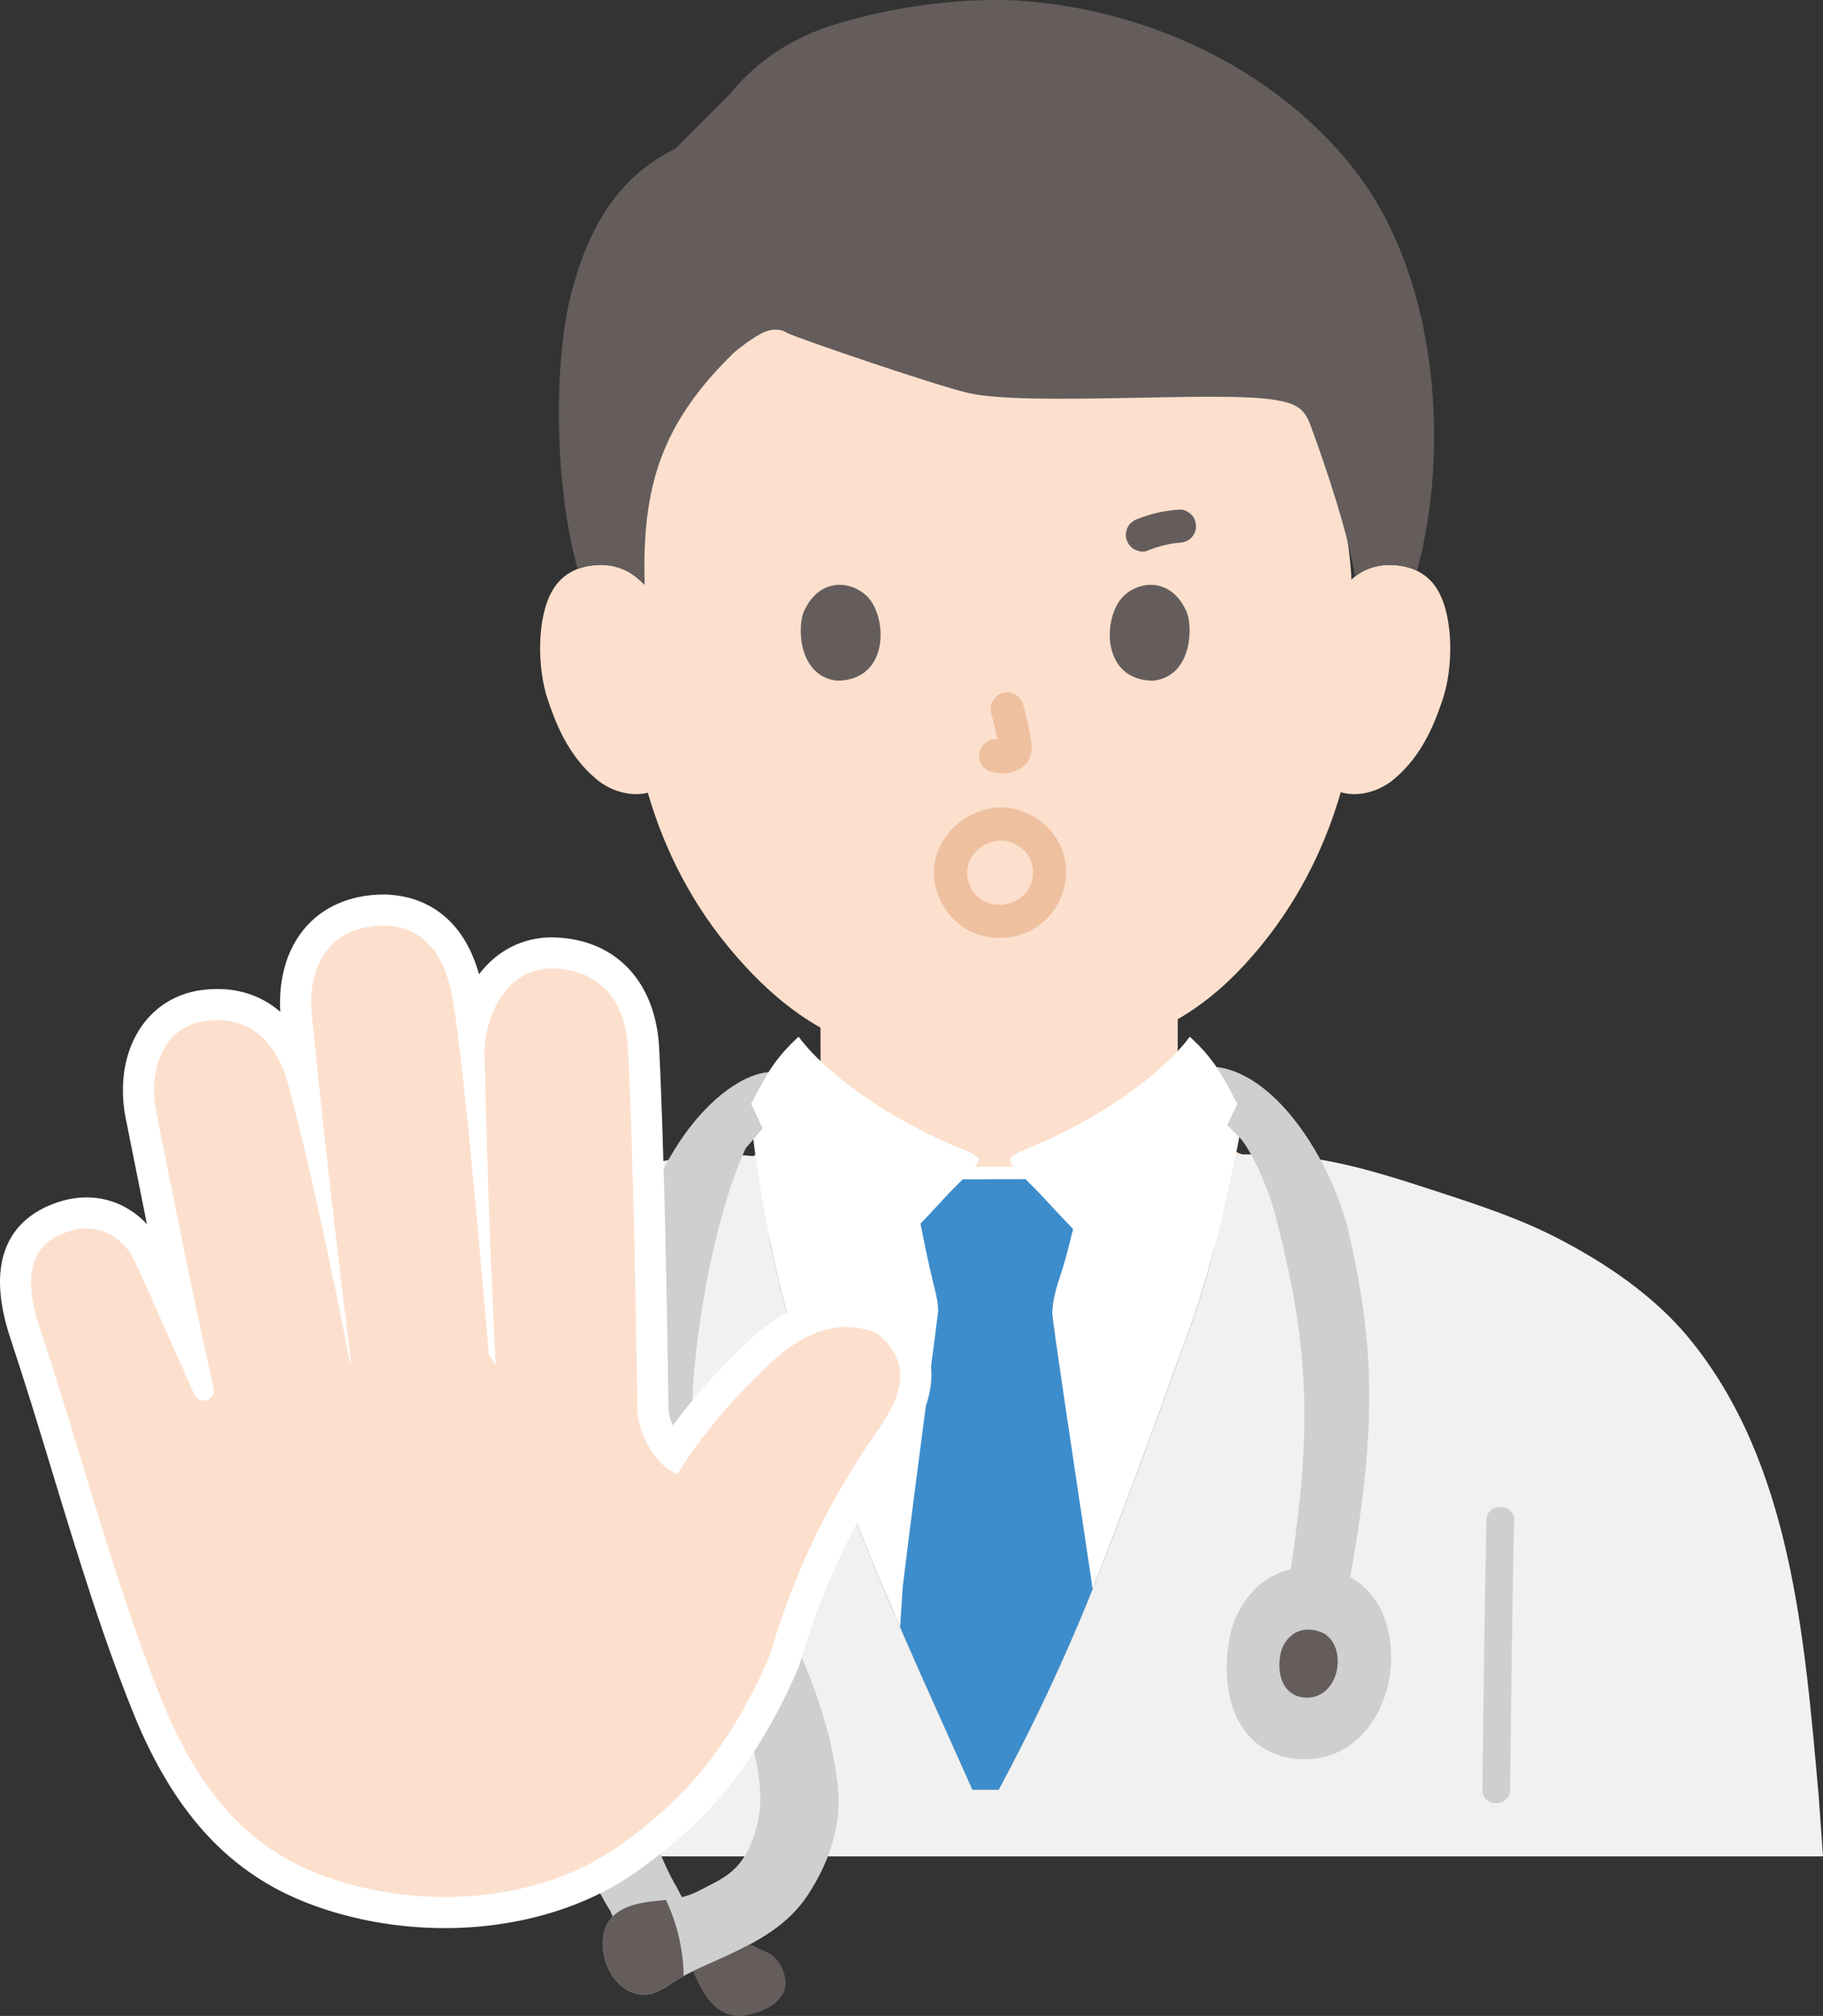 <?xml version="1.0" encoding="UTF-8"?><svg id="b" xmlns="http://www.w3.org/2000/svg" width="263.48" height="291.295" viewBox="0 0 263.48 291.295"><rect x="0" y="0" width="263.48" height="291.295" fill="#333333" stroke="none"/><defs><style>.d{fill:#3d8dcc;}.e{fill:#fff;}.f{fill:#211715;}.g{fill:#fce0cd;}.h{fill:#efc0a0;}.i{fill:#645d5c;}.j{fill:#cfcfcf;}.k{fill:#f1f1f1;}</style></defs><g id="c"><path class="g" d="M190.283,171.106l-5.626-2.219c-4.116-1.548-7.458-2.8-10.709-5.419-1.535-1.239-2.49-2.826-3.2-4.658-.529-1.394-.529-2.955-.529-4.387,0,0,0-3.657,0-7.152,4.28-2.477,8.07-5.788,12.012-10.585,6.155-7.49,9.637-15.547,11.546-22.21,2.694.783,5.642-.209,7.583-1.797,4.28-3.502,6.055-8.385,7.139-11.577,1.53-4.508,1.627-11.793-.653-15.746-.764-1.325-2.538-3.58-6.709-3.727-1.916-.068-4.156.532-5.818,2.13,0,0-.841-49.787-51.484-49.787-54.981,0-51.484,49.787-51.484,49.787-1.662-1.597-3.902-2.197-5.818-2.13-4.171.147-5.945,2.403-6.709,3.727-2.28,3.954-2.183,11.239-.653,15.746,1.084,3.192,2.859,8.075,7.139,11.577,1.878,1.537,4.701,2.515,7.323,1.869,1.914,6.649,5.393,14.675,11.526,22.139,4.208,5.121,8.608,9.086,13.431,11.805.001,2.884.001,5.932.001,5.932,0,1.432,0,2.993-.529,4.387-.71,1.832-1.664,3.419-3.2,4.658-3.252,2.619-6.593,3.871-10.709,5.419l-5.639,2.219s5.737,12.106,48.237,12.106,43.534-12.106,43.534-12.106Z"/><path class="e" d="M122.909,217.761c-6.93-17.896-12.592-36.912-14.542-57.921,2.144-4.137,3.485-6.738,7.052-10.017,3.953,5.314,12.979,11.951,23.797,16.303.914.368,1.948.9,2.103,1.189.259.482-.245.906-.482,1.285h5.712c-.237-.379-.741-.803-.482-1.285.155-.289,1.189-.822,2.103-1.189,10.818-4.352,19.844-10.989,23.797-16.303,3.919,3.602,5.151,6.385,7.712,11.286-1.551,9.173-4.439,21.867-7.613,30.519-2.452,6.667-10.474,29.349-15.935,42.325-3.986,9.468-7.793,17.191-11.8,24.665h-3.777c-5.869-13.205-12.156-26.68-17.646-40.857Z"/><path class="k" d="M263.404,267.181l.076,1.056s-171.415,0-217.425,0v-75.278c4.909-6,11.066-10.974,17.965-14.512,5.294-2.715,10.976-4.575,16.631-6.424,9.243-3.022,18.697-6.081,28.547-4.929,4.659,34.452,18.944,63.59,31.359,91.523h3.777c4.006-7.474,7.813-15.198,11.8-24.665,5.461-12.976,13.484-35.658,15.935-42.325,2.559-6.974,4.931-16.575,6.568-24.84,2.862.038,4.689.062,4.689.062,8.371.107,16.479,2.735,24.436,5.336,5.832,1.907,11.692,3.825,17.152,6.625,7.114,3.648,14.203,8.443,19.266,14.631,14.681,17.946,16.605,42.897,18.671,65.992l.555,7.747Z"/><path class="i" d="M105.309,13.795c4.381-5.444,10.109-9.012,17.481-10.858,7.115-2.063,17.49-3.456,25.74-2.752,17.902,1.527,35.418,9.801,46.668,23.63,12.604,15.493,14.473,40.705,9.603,58.671-.946-.472-2.147-.804-3.664-.858-1.716-.06-3.692.415-5.276,1.669-1.051-6.306-4.108-15.458-6.345-21.559-.362-.988-.774-2.018-1.708-2.732-.946-.723-2.283-1.008-3.567-1.225-8.01-1.355-35.916.984-44.367-1.013-4.965-1.173-25.258-8.119-26.114-8.672-1.026-.662-2.437-.618-3.841.15-1.613.882-3.627,2.501-3.9,2.768-10.567,10.316-13.257,19.494-12.842,33.509-.413-.366-.828-.764-.828-.764-1.662-1.597-3.902-2.197-5.818-2.13-1.197.042-2.197.258-3.03.58-3.582-12.621-3.438-31.45-.687-40.717,0,0,.683-2.299.772-2.601,2.982-8.874,7.463-14.146,14.083-17.456l7.639-7.639Z"/><path class="e" d="M216.251,258.622c.181-15.376.386-29.618.579-38.953"/><path class="j" d="M218.251,258.622c.153-12.985.312-25.97.579-38.953.053-2.575-3.947-2.575-4,0-.267,12.983-.426,25.968-.579,38.953-.03,2.575,3.97,2.576,4,0h0Z"/><path class="h" d="M143.262,103.071c.441,1.68.863,3.386,1.116,5.105l-.086-.638c.03.236.043.468.019.705l.086-.638c-.017.11-.041.212-.078.317l.242-.573c-.033.074-.067.137-.112.204l.375-.486c-.052.064-.102.113-.167.164l.486-.375c-.129.083-.265.15-.404.214l.573-.242c-.223.093-.443.161-.682.199l.638-.086c-.215.026-.425.024-.64-.001l.638.086c-.241-.034-.478-.092-.719-.125-.67-.09-1.239-.115-1.849.242-.498.291-.973.862-1.103,1.434-.14.614-.11,1.304.242,1.849.312.484.835,1.022,1.434,1.103.53.071,1.044.207,1.582.23.816.036,1.577-.212,2.307-.545.897-.409,1.595-1.203,1.834-2.17.202-.817.114-1.544-.024-2.362-.278-1.645-.658-3.275-1.081-4.888-.318-1.214-1.729-2.072-2.952-1.676-1.25.404-2.018,1.651-1.676,2.952h0Z"/><path class="i" d="M116.058,88.671c-.853,2.771-.297,9.144,4.952,9.686,6.937-.042,7.306-7.747,4.971-11.37-1.912-2.966-7.534-4.2-9.923,1.684Z"/><path class="i" d="M171.611,88.671c.853,2.771.297,9.144-4.951,9.686-6.937-.042-7.307-7.747-4.972-11.37,1.912-2.966,7.534-4.2,9.923,1.684Z"/><path class="i" d="M165.759,79.602c1.368-.564,2.799-.949,4.265-1.149l-.638.086c.358-.047.717-.083,1.077-.109.642-.046,1.231-.237,1.697-.703.416-.416.73-1.099.703-1.697-.028-.621-.232-1.264-.703-1.697-.45-.413-1.065-.748-1.697-.703-2.052.147-4.076.559-5.981,1.344-.312.074-.584.217-.816.43-.261.169-.467.394-.618.673-.301.514-.429,1.273-.242,1.849.188.581.548,1.141,1.103,1.434.531.28,1.267.482,1.849.242h0Z"/><path class="d" d="M156.135,233.953c.568-1.349,1.164-2.803,1.778-4.333-.147-1.048-.236-1.686-.236-1.686-2.721-18.197-5.601-37.208-5.583-38.215.035-1.961.654-3.887,1.272-5.76.495-1.519.866-2.915,1.201-4.258,0,0,.192-.77.533-2.133-1.102-1.139-2.198-2.286-3.241-3.431-1.517-1.665-2.729-2.882-3.616-3.754-3.398.006-5.924.013-9.12.019-.886.873-2.09,2.083-3.595,3.735-.806.885-1.644,1.771-2.491,2.653.596,3.091,1.015,5.045,1.672,7.857.106.495.23.972.353,1.466.265,1.06.53,2.155.53,3.251,0,.618-2.967,22.285-5.123,39.953,0,0-.003.045-.008.131-.037.576-.192,2.982-.367,5.689,3.469,7.977,7.028,15.771,10.455,23.478h3.78c4.009-7.475,7.818-15.193,11.806-24.664Z"/><path class="f" d="M80.872,250.532c3.042-.183,6.078-.447,9.106-.793.657-.075,1.212-.218,1.697-.703.416-.416.73-1.099.703-1.697-.053-1.178-1.064-2.552-2.4-2.4-3.028.345-6.064.609-9.106.793-1.251.075-2.46,1.05-2.4,2.4.055,1.236,1.058,2.481,2.4,2.4h0Z"/><path class="j" d="M97.314,224.918c-1.634-3.68-3.12-6.936-3.723-8.007-1.522,6.208-4.333,22.703-3.263,30.354.88,6.285,3.263,18.391,7.457,25.382l1.463,2.833-9.671,3.755-1.379-3.135c-4.829-7.54-7.371-19.231-7.989-28.424-.636-9.456,1.448-28.845,7.167-43.078,1.525-8.641,3.229-16.169,4.506-23.46,2.712-15.485,12.768-25.719,19.21-26.218-.869,1.362-1.634,2.818-2.527,4.541.564,1.226,1.128,2.414,1.696,3.57-1.324,1.548-2.48,2.884-2.48,2.884-4.914,10.506-8.174,30.924-7.665,39.692,5.839,17.157,18.877,33.325,20.974,52.435.616,5.611-1.204,10.954-4.272,15.692-2.848,4.396-7.224,6.758-11.885,8.933-2.037.951-4.462,1.911-6.418,3.019-1.474.835-2.801,2.02-4.453,2.396-3.624.826-6.386-2.692-6.837-5.925-.345-2.478.169-4.999,2.838-6.312,3.605-1.774,7.147-.627,10.986-2.655,3.597-1.9,6.486-2.721,8.273-9.089,2.366-8.432-3.214-18.816-6.467-26.451-.974-2.286-3.385-7.879-5.54-12.734Z"/><path class="i" d="M113.524,286.204c-.138-1.645-1.197-3.526-2.647-4.093l-2.469-1.167c-1.126.607-2.292,1.172-3.476,1.724-1.5.7-3.211,1.406-4.79,2.171.665,1.435,1.309,2.913,2.306,4.147.912,1.128,2.167,2.049,3.603,2.26.905.133,1.829-.02,2.714-.253,1.847-.485,3.737-1.452,4.531-3.189.209-.457.276-1.013.227-1.6Z"/><path class="i" d="M87.138,281.239c-.099-2.164.585-4.242,2.924-5.393,2.061-1.014,4.101-1.074,6.188-1.317,1.621,3.428,2.501,7.205,2.565,10.998-.103.05-.202.105-.3.16-1.474.835-2.801,2.02-4.453,2.396-3.624.826-6.386-2.692-6.837-5.925-.043-.306-.072-.613-.086-.919Z"/><path class="j" d="M199.424,246.878c.604-1.274,1.045-2.645,1.314-4.052.084-.44.152-.887.203-1.337.603-5.275-1.062-11.091-5.812-13.579,4.417-24.031,2.899-35.831-.083-49.366-2.124-9.641-9.975-23.24-19.25-24.378,1.089,1.58,1.968,3.25,3.028,5.295-.488,1.061-.976,2.094-1.467,3.103,1.034,1.032,1.761,1.759,1.761,1.759,1.65,1.65,4.153,7.395,4.892,10.126,5.19,19.24,5.718,31.52,2.533,52.327-5.707,1.258-8.093,6.712-8.594,8.824-1.348,5.677-.893,13.047,4.229,16.708,1.192.852,2.526,1.389,3.915,1.652,6.4,1.213,11.036-2.24,13.33-7.082Z"/><path class="i" d="M188.032,245.221c-.493-.093-.967-.284-1.39-.587-1.819-1.3-1.98-3.917-1.502-5.932.235-.989,1.633-4.041,5.364-3.019,2.419.663,3.153,3.353,2.727,5.585-.458,2.398-2.329,4.497-5.199,3.953Z"/><path class="h" d="M144.385,121.469c.227-.005.452.009.678.006.112-.001.511.064-.014-.019.327.052.651.124.968.221.127.039.249.086.375.126.602.194-.402-.233.152.071.318.174.618.373.93.554.321.186-.397-.365.06.045.098.088.197.173.293.263.238.226.46.468.666.723-.312-.387-.042-.035.028.073.09.138.176.278.255.422.064.116.12.235.182.351.217.406-.097-.32.091.256.104.318.161.641.239.965.089.371-.028-.577,0,.031.006.126.016.251.019.378.007.31-.013.616-.04.925.051-.58.026-.163-.015-.011-.054.203-.094.408-.155.609-.035.114-.078.225-.113.338-.163.527.194-.272.003,0-.149.211-.241.476-.378.699-.093.15-.201.29-.295.439.261-.419.145-.174.049-.07-.241.261-.474.52-.741.755-.089.078-.18.153-.272.227.477-.386.005-.023-.091.04-.226.146-.464.267-.698.399-.128.072-.52.211-.002.016-.113.043-.226.087-.34.126-.351.12-.705.196-1.066.276-.582.129.362-.005-.011,0-.158.002-.316.024-.474.028-.325.008-.646-.013-.969-.038.092.007.497.096.045.001-.167-.035-.333-.067-.499-.108s-.328-.086-.489-.14c-.121-.04-.607-.308-.171-.056-.287-.166-.578-.316-.861-.491-.369-.227-.068-.039.009.024-.153-.124-.301-.254-.444-.39-.095-.091-.187-.185-.277-.28-.058-.062-.467-.568-.129-.119-.197-.262-.375-.54-.534-.828-.096-.173-.182-.35-.265-.529.04.087.153.444.021.023-.1-.318-.184-.631-.266-.954-.11-.432-.021-.051-.009.048-.023-.199-.038-.398-.044-.598-.004-.134-.004-.269,0-.403.007-.228.058-.58-.011-.155.064-.39.171-.76.285-1.137.178-.584-.161.273.014-.055.106-.199.199-.404.314-.599.065-.111.134-.22.205-.327.115-.174.355-.44.086-.134.257-.292.516-.575.808-.833.097-.085.196-.169.297-.25-.442.352.127-.067.227-.129.302-.19.617-.356.942-.504-.53.241.06-.008.152-.038.185-.06.373-.114.562-.159.127-.03.255-.052.382-.081.276-.045.257-.044-.057.004.13-.013.261-.022.392-.027,1.251-.069,2.46-1.055,2.4-2.4-.056-1.241-1.057-2.474-2.4-2.4-4.05.222-7.612,2.803-8.953,6.655-1.359,3.903.418,8.292,3.707,10.606,3.035,2.135,7.453,2.102,10.544.099,3.267-2.116,4.905-5.852,4.252-9.683-.766-4.489-5.059-7.785-9.549-7.677-1.254.03-2.459,1.082-2.4,2.4.057,1.275,1.055,2.432,2.4,2.4Z"/><path class="e" d="M162.441,185.401c7.282-8.647,11.833-16.042,16.384-25.941-2.032-3.919-3.398-6.46-6.855-9.638-3.953,5.314-12.979,11.951-23.797,16.303-.914.368-1.948.9-2.103,1.189-.259.482.245.906.482,1.285.372.595,2.2,2.124,5.309,5.537,3.528,3.872,7.661,7.775,10.581,11.264Z"/><path class="e" d="M124.948,185.401c-7.282-8.647-11.833-16.042-16.384-25.941,2.032-3.919,3.398-6.46,6.855-9.638,3.953,5.314,12.979,11.951,23.797,16.303.914.368,1.948.9,2.103,1.189.259.482-.245.906-.482,1.285-.372.595-2.2,2.124-5.309,5.537-3.528,3.872-7.661,7.775-10.581,11.264Z"/><path class="e" d="M64.271,278.603c-6.867,0-13.726-1.25-19.835-3.616-10.952-4.24-18.744-12.47-24.52-25.898-4.766-11.427-8.642-24.174-12.391-36.501-1.935-6.364-3.937-12.945-6.007-19.158-4.031-12.092.729-17.102,5.433-19.176,1.856-.819,3.726-1.234,5.558-1.234,3.786,0,6.736,1.733,8.728,3.865-.83-4.093-1.663-8.263-2.559-12.753l-.532-2.663c-.129-.645-.226-1.312-.289-1.983-.813-8.639,3.788-15.389,11.188-16.412.807-.111,1.609-.168,2.385-.168,3.517,0,6.602,1.149,9.085,3.301-.182-3.054.158-7.981,3.412-11.937,2.337-2.843,5.739-4.551,9.837-4.94.55-.053,1.1-.079,1.632-.079,3.336,0,10.953,1.188,13.837,11.524.366-.479.762-.94,1.192-1.38,2.522-2.582,5.748-3.947,9.329-3.947.17,0,.341.004.515.01,8.77.317,14.517,6.435,14.998,15.964.733,14.515,1.197,40.057,1.341,51.694.003.082.004.164.003.247-.012.768.243,1.714.64,2.607,2.745-3.729,5.767-7.159,9.547-10.875,3.946-3.878,8.871-7.842,15.478-7.842,1.445,0,2.917.197,4.376.587,1.567.417,2.999,1.234,4.138,2.361,7.699,7.628,1.875,16.04-.924,20.082-6.374,9.202-11.171,19.324-14.258,30.085-.052.179-.114.355-.188.526-6.857,16.052-15.126,23.566-23.041,29.296-7.496,5.426-17.478,8.413-28.107,8.413Z"/><path class="g" d="M22.336,159.066c-.452-4.803,1.263-10.697,7.324-11.535,5.623-.777,10.038,2.016,12.024,9.288,2.699,9.884,6.731,28.614,8.883,40.056l.181-.023c-2.172-17.406-4.082-34.112-5.687-50.223-.524-5.265,1.197-12.066,9.128-12.822,5.811-.553,9.92,2.793,11.231,10.535,1.782,10.524,4.173,39.35,5.24,51.431l.978,1.415c-.855-17.522-1.225-28.548-1.606-44.737-.125-5.291,3.01-12.755,10.074-12.499,5.91.214,10.27,3.851,10.667,11.694.718,14.206,1.188,39.559,1.338,51.687v-.043c-.054,3.501,2.405,8.364,5.765,9.72,3.647-5.692,7.303-10.014,12.078-14.707,4.097-4.027,8.98-7.867,15.538-6.117.8.213,1.545.63,2.133,1.212,4.964,4.918,1.485,10.072-1.458,14.322-6.625,9.566-11.675,20.22-14.884,31.405-6.253,14.636-13.468,21.574-21.541,27.418-11.984,8.675-29.883,9.589-43.679,4.247-8.51-3.295-16.097-9.731-22.011-23.481-7.108-17.044-12.197-37.104-18.263-55.303-1.356-4.067-3.064-10.971,2.98-13.637,5.482-2.418,9.268.796,10.603,3.66,2.213,4.746,6.437,14.424,8.723,19.497.283.628.962.97,1.637.832.808-.165,1.321-.97,1.141-1.775-3.29-14.735-5.474-25.791-8.311-39.998-.098-.489-.172-.998-.222-1.521Z"/></g></svg>